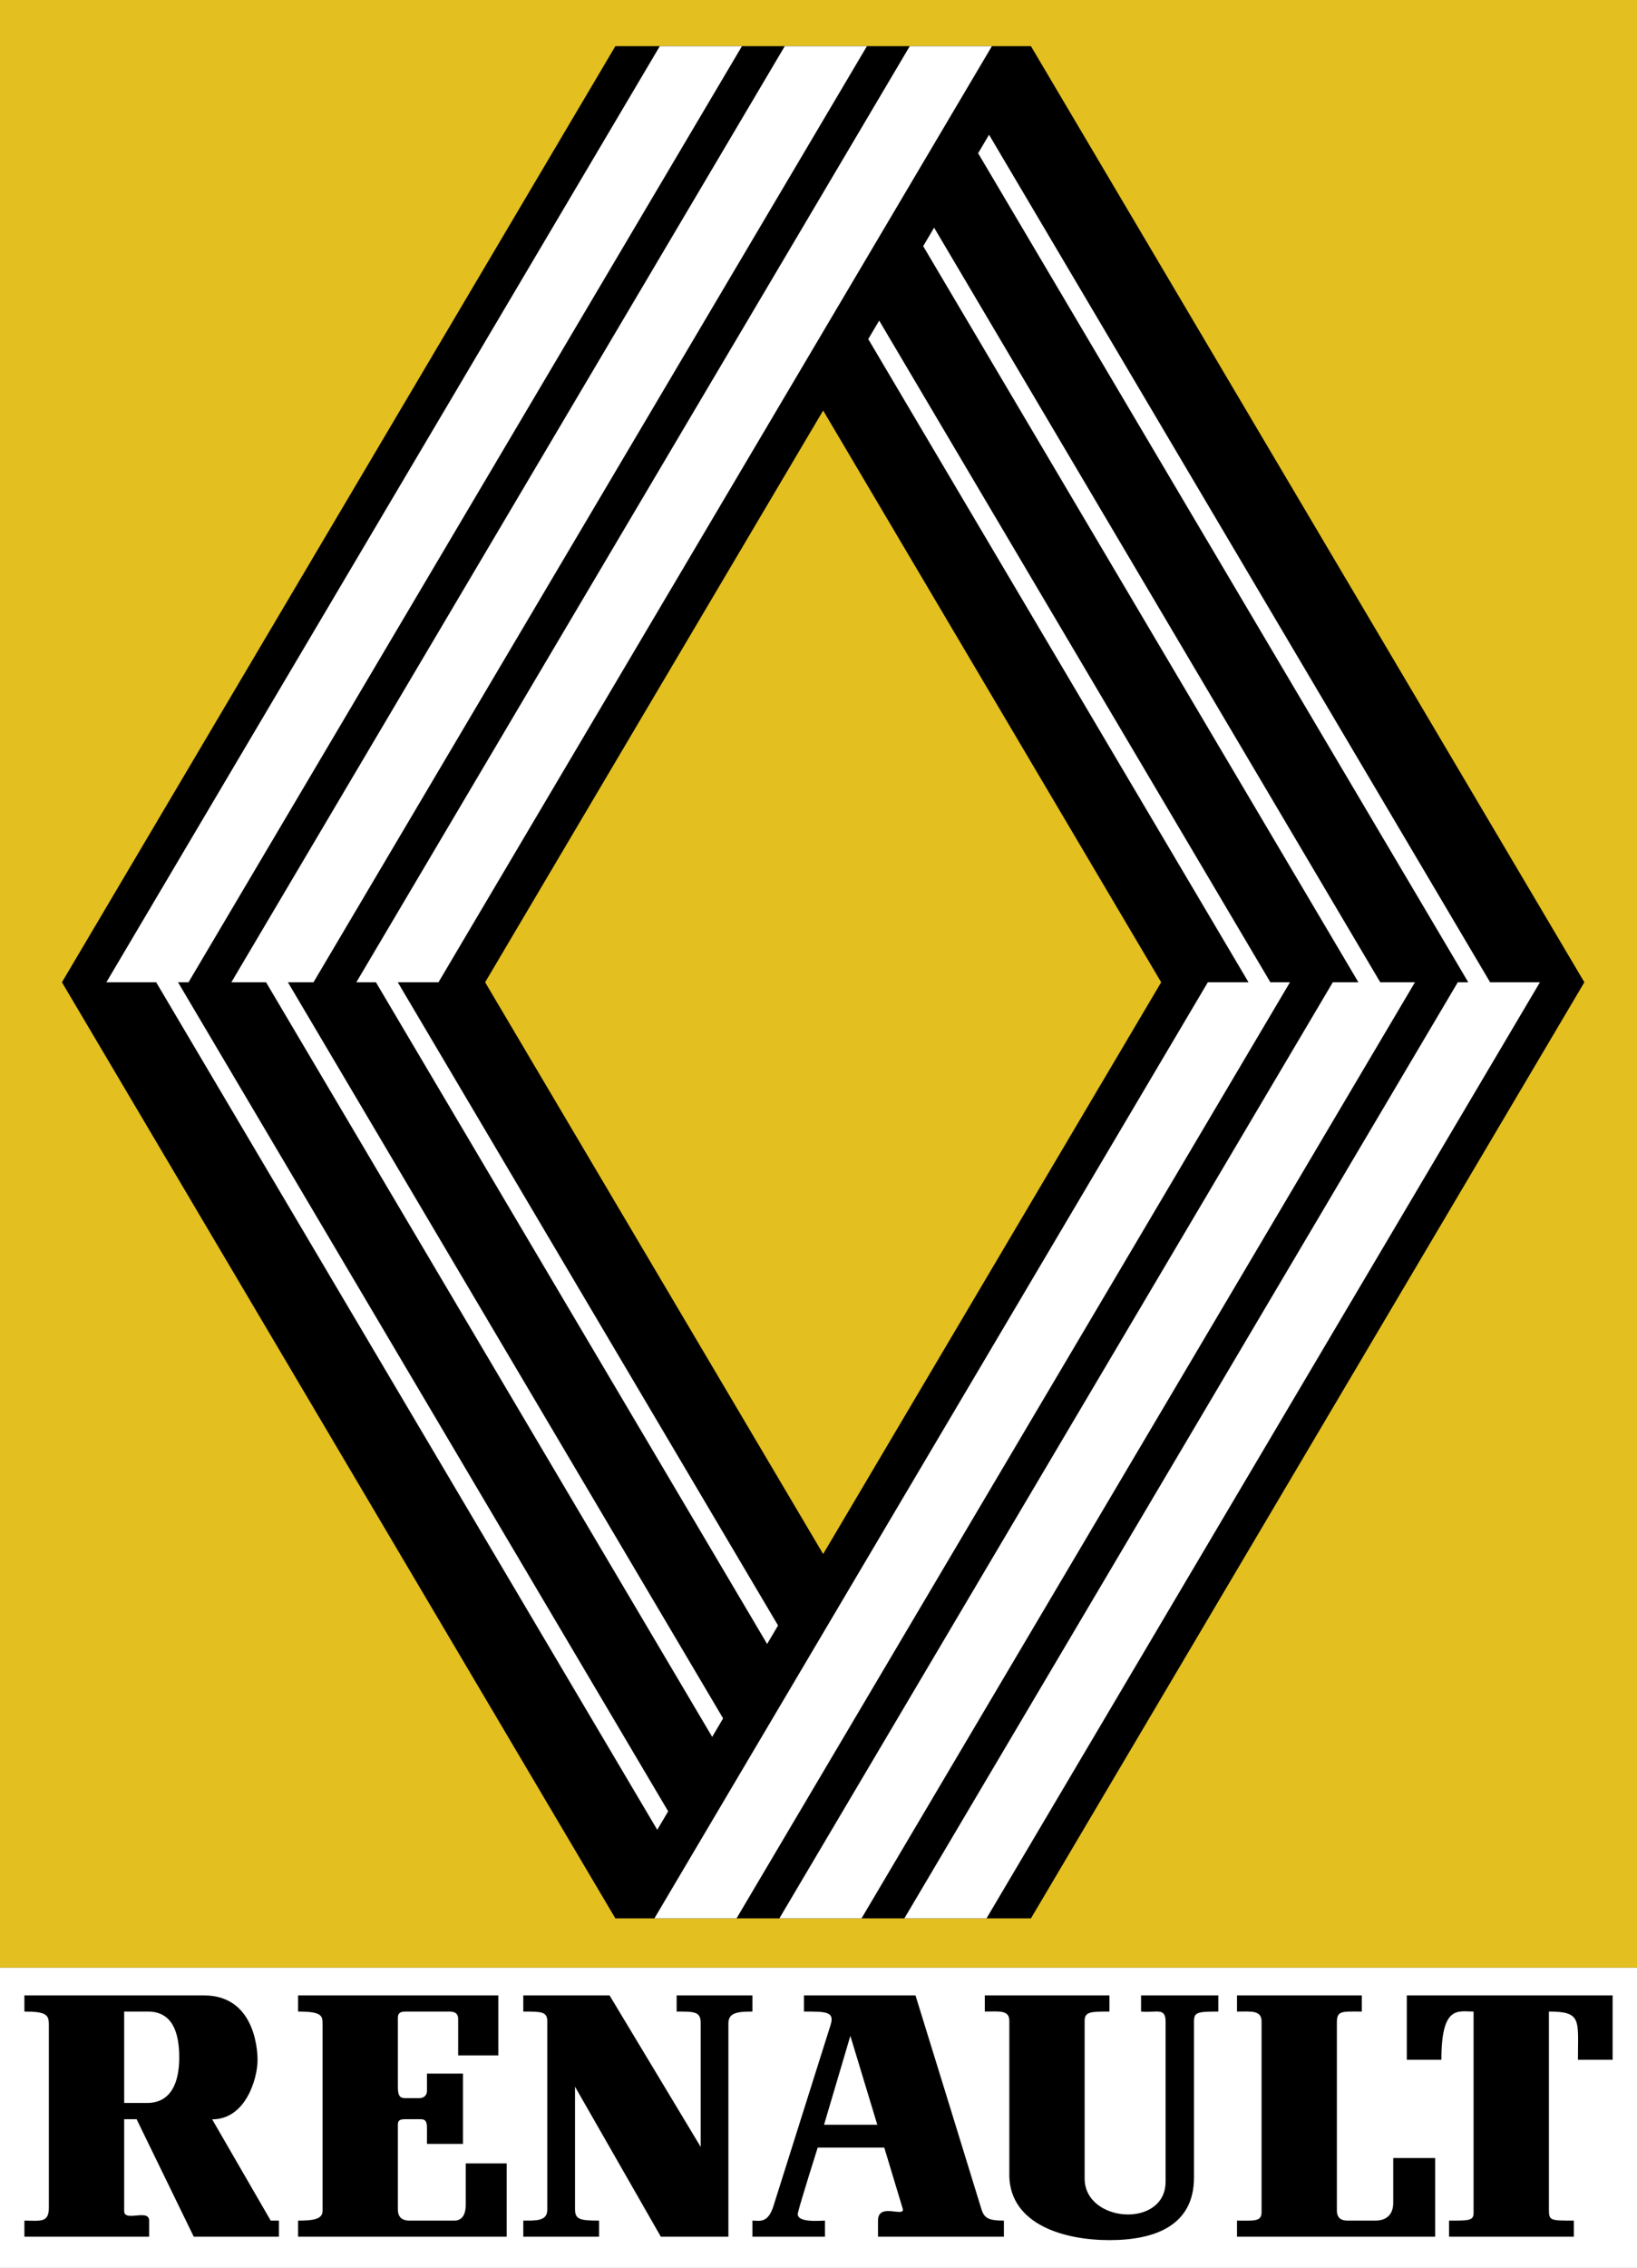 <?xml version="1.0" encoding="UTF-8" standalone="no"?>
<svg
   xmlns:dc="http://purl.org/dc/elements/1.1/"
   xmlns:cc="http://creativecommons.org/ns#"
   xmlns:rdf="http://www.w3.org/1999/02/22-rdf-syntax-ns#"
   xmlns:svg="http://www.w3.org/2000/svg"
   xmlns="http://www.w3.org/2000/svg"
   xmlns:sodipodi="http://sodipodi.sourceforge.net/DTD/sodipodi-0.dtd"
   xmlns:inkscape="http://www.inkscape.org/namespaces/inkscape"
   width="1000mm"
   height="1384.328mm"
   viewBox="0 0 1000 1384.328"
   version="1.1"
   id="svg8"
   inkscape:version="1.0 (4035a4fb49, 2020-05-01)"
   sodipodi:docname="REAULT 1980.svg">
  <rect x="0" y="0" width="1000" height="1384.328" fill="#808080" stroke="none"/>
  <defs
     id="defs2">
    <linearGradient
       gradientUnits="userSpaceOnUse"
       y2="480.221"
       x2="486.72"
       y1="531.171"
       x1="435.77"
       id="1"
       gradientTransform="matrix(0.437,0,0,0.437,-86.558,-13.66)">
      <stop
         id="stop36"
         style="stop-color:#6a7b84"
         offset="0" />
      <stop
         id="stop38"
         style="stop-color:#6a7b84"
         offset="1" />
    </linearGradient>
  </defs>
  <sodipodi:namedview
     id="base"
     pagecolor="#ffffff"
     bordercolor="#666666"
     borderopacity="1.0"
     inkscape:pageopacity="0.0"
     inkscape:pageshadow="2"
     inkscape:zoom="0.0805438"
     inkscape:cx="3851.6127"
     inkscape:cy="4668.3055"
     inkscape:document-units="mm"
     inkscape:current-layer="layer1"
     inkscape:document-rotation="0"
     showgrid="false"
     inkscape:window-width="1920"
     inkscape:window-height="986"
     inkscape:window-x="-11"
     inkscape:window-y="-11"
     inkscape:window-maximized="1"
     fit-margin-top="0"
     fit-margin-left="0"
     fit-margin-right="0"
     fit-margin-bottom="0" />
  <g
     inkscape:label="Calque 1"
     inkscape:groupmode="layer"
     id="layer1"
     transform="translate(-112.822,-96.795)">
    <rect
       y="1297.859"
       x="112.822"
       height="183.264"
       width="1000"
       id="rect499"
       style="opacity:1;fill:#ffffff;fill-opacity:1;stroke:none;stroke-width:75.213;stroke-dashoffset:32.806;paint-order:stroke fill markers" />
    <path
       d="M 112.822,96.795 H 1112.822 V 1297.859 H 112.822 Z"
       style="opacity:1;fill:#e3bf20;fill-opacity:1;stroke-width:210.186;stroke-dashoffset:32.806;paint-order:stroke fill markers"
       id="rect110" />
    <path
       id="path4"
       d="m 294.921,1462.112 v -9.842 c 8.676,0 14.956,-0.63 14.956,-5.972 0,0 0,-109.442 0,-114.394 0,-4.921 -0.993,-7.246 -14.956,-7.246 v -9.854 h 122.323 v 36.627 h -24.551 c 0,0 0,-17.604 0,-22.194 0,-4.579 -3.6,-4.579 -6.15,-4.579 0,0 -21.373,0 -26.015,0 -4.658,0 -4.658,2.325 -4.658,4.39 0,0 0,36.757 0,41.682 0,4.925 1.046,6.778 4.232,6.778 h 8.68 c 3.795,0 4.873,-2.463 4.873,-4.52 v -10.472 h 21.997 v 42.929 H 373.655 c 0,0 0,-5.137 0,-9.642 0,-4.536 -1.269,-5.429 -4.026,-5.429 0,0 -5.505,0 -9.324,0 -3.807,0 -4.435,1.097 -4.435,3.564 v 51.552 c 0,5.96 4.232,6.778 6.969,6.778 0,0 22.229,0 27.523,0 5.291,0 6.989,-4.528 6.989,-9.854 v -25.07 h 24.981 v 44.766 z"
       style="fill:#000000;stroke:none;stroke-width:3.993" />
    <path
       id="path6"
       d="m 432.491,1462.112 v -9.842 c 7.622,0 14.647,0.401 14.647,-6.585 0,0 0,-109.371 0,-115.205 0,-5.822 -3.843,-5.822 -14.647,-5.822 v -9.854 h 52.691 l 55.679,92.487 c 0,0 0,-68.527 0,-75.588 0,-7.045 -3.754,-7.045 -14.696,-7.045 v -9.854 h 46.302 v 9.854 c -9.62,0 -14.684,0.885 -14.684,7.246 v 130.208 h -41.266 l -52.427,-91.582 c 0,0 0,68.601 0,74.738 0,6.184 2.761,7.002 14.676,7.002 v 9.842 z"
       style="fill:#000000;stroke:none;stroke-width:3.993" />
    <path
       id="path8"
       d="m 648.736,1393.747 -16.452,-54.251 -16.074,54.251 z m 4.265,13.953 h -40.67 c 0,0 -10.585,33.402 -12.073,39.794 -1.468,6.353 13.577,4.776 16.5,4.776 v 9.842 h -44.291 v -9.842 c 4.147,0 9.227,1.837 12.62,-8.222 0,0 32.595,-103.226 35.149,-111.306 2.509,-8.084 -2.769,-8.084 -16.314,-8.084 v -9.854 h 68.153 c 0,0 38.51,124.508 40.212,130.279 1.703,5.731 4.476,7.187 13.796,7.187 v 9.842 h -76.914 v -9.842 c 0,-11.51 16.881,-1.361 15.061,-7.403 z"
       style="fill:#000000;stroke:none;stroke-width:3.993" />
    <path
       id="path10"
       d="m 775.397,1330.28 c 0,-5.621 4.009,-5.621 15.146,-5.621 v -9.854 h -76.135 v 9.854 c 8.493,0 14.984,-1.153 14.984,5.621 v 95.3 c 1.111,29.149 33.495,38.598 61.152,38.598 27.762,0 51.649,-8.847 51.649,-38.185 0,0 0,-89.757 0,-95.304 0,-5.539 1.954,-6.03 14.862,-6.03 v -9.854 h -47.185 v 9.854 c 9.495,0.885 14.984,-2.809 14.984,6.243 0,0 0,68.755 0,97.534 0,28.776 -49.455,25.263 -49.455,-1.841 z"
       style="fill:#000000;stroke:none;stroke-width:3.993" />
    <path
       id="path12"
       d="m 883.478,1330.688 c 0,-6.99 -6.507,-6.03 -14.996,-6.03 v -9.854 h 76.225 v 9.854 c -12.085,0 -15.227,-0.736 -15.227,6.64 0,0 0,108.647 0,114.807 0,6.164 4.885,6.164 6.957,6.164 h 16.532 c 10.747,0 10.942,-8.851 10.942,-10.68 v -27.521 h 25.606 v 48.043 H 868.482 v -9.842 c 10.188,0 14.996,0.814 14.996,-5.13 z"
       style="fill:#000000;stroke:none;stroke-width:3.993" />
    <path
       id="path14"
       d="m 997.994,1462.112 v -9.842 c 11.433,0 15,0.195 15,-4.528 v -123.084 c -9.507,0 -19.666,-4.036 -19.666,29.432 h -21.126 v -39.287 h 125.717 v 39.287 h -21.178 c 0,-24.216 2.574,-29.432 -17.729,-29.432 v 120.02 c 0,7.592 0.178,7.592 15.215,7.592 v 9.842 z"
       style="fill:#000000;stroke:none;stroke-width:3.993" />
    <path
       id="path16"
       d="m 188.684,1380.455 h 13.954 c 14.891,0 19.678,-12.805 19.678,-27.788 0,-14.999 -4.03,-28.008 -19.151,-28.008 h -14.493 z m 0,9.921 -0.013,56.029 c 0,6.998 15.247,-1.629 15.247,5.865 v 9.842 h -76.192 v -9.846 c 9.632,0 14.935,1.554 14.935,-7.82 0,0 0,-105.85 0,-111.814 0,-5.956 -1.512,-7.974 -14.935,-7.974 v -9.854 c 0,0 76.281,0 109.732,0 33.426,0 32.692,38.771 32.692,39.515 0,10.861 -6.989,36.132 -27.726,36.132 l 35.769,61.819 h 5.011 v 9.842 h -52.01 l -34.922,-71.737 z"
       style="fill:#000000;stroke:none;stroke-width:3.993" />
    <path
       transform="matrix(0.265,0,0,0.265,112.822,96.795)"
       d="M 1418.527,106.348 142.777,2262.586 h -0.002 L 1418.525,4418.824 h 957.977 l 1275.75,-2156.238 v 0 L 2376.504,106.348 Z m 478.988,839.248 779.203,1316.99 -779.205,1316.99 -779.203,-1316.99 z"
       style="opacity:1;fill:#000000;stroke:none;stroke-width:1.002px;stroke-linecap:butt;stroke-linejoin:miter;stroke-opacity:1"
       id="path168" />
    <path
       transform="matrix(0.265,0,0,0.265,112.822,96.795)"
       d="M 2097.178,106.348 821.428,2262.586 h 45.168 l 901.762,1524.135 25.184,-42.562 -876.58,-1481.572 h 93.805 l 1275.75,-2156.238 z"
       style="opacity:1;fill:#ffffff;stroke:none;stroke-width:1px;stroke-linecap:butt;stroke-linejoin:miter;stroke-opacity:1"
       id="path265" />
    <path
       transform="matrix(0.265,0,0,0.265,112.822,96.795)"
       d="M 1809.074,106.348 533.324,2262.586 h 79.998 L 1641.721,4000.758 1666.904,3958.195 663.688,2262.586 h 58.975 L 1998.412,106.348 Z"
       style="opacity:1;fill:#ffffff;stroke:none;stroke-width:1px;stroke-linecap:butt;stroke-linejoin:miter;stroke-opacity:1"
       id="path265-2" />
    <path
       transform="matrix(0.265,0,0,0.265,112.822,96.795)"
       d="M 1520.971,106.348 245.221,2262.586 h 114.83 l 1155.035,1952.209 25.184,-42.562 L 410.416,2262.586 h 24.143 L 1710.309,106.348 Z"
       style="opacity:1;fill:#ffffff;stroke:none;stroke-width:1px;stroke-linecap:butt;stroke-linejoin:miter;stroke-opacity:1"
       id="path265-2-7" />
    <path
       transform="matrix(0.265,0,0,0.265,112.822,96.795)"
       d="m 2026.672,738.451 -25.184,42.562 876.58,1481.572 h -93.805 l -1275.75,2156.238 h 189.338 l 1275.75,-2156.238 h -45.168 z"
       style="opacity:1;fill:#ffffff;stroke:none;stroke-width:1px;stroke-linecap:butt;stroke-linejoin:miter;stroke-opacity:1"
       id="path265-4" />
    <path
       transform="matrix(0.265,0,0,0.265,112.822,96.795)"
       d="m 2153.309,524.414 -25.184,42.562 1003.217,1695.609 h -58.975 l -1275.75,2156.238 h 189.338 l 1275.75,-2156.238 h -79.998 z"
       style="opacity:1;fill:#ffffff;stroke:none;stroke-width:1px;stroke-linecap:butt;stroke-linejoin:miter;stroke-opacity:1"
       id="path265-2-2" />
    <path
       transform="matrix(0.265,0,0,0.265,112.822,96.795)"
       d="m 2279.943,310.377 -25.184,42.562 1129.853,1909.646 h -24.143 l -1275.75,2156.238 h 189.338 l 1275.75,-2156.238 h -114.83 z"
       style="opacity:1;fill:#ffffff;stroke:none;stroke-width:1px;stroke-linecap:butt;stroke-linejoin:miter;stroke-opacity:1"
       id="path265-2-7-9" />
  </g>
</svg>
